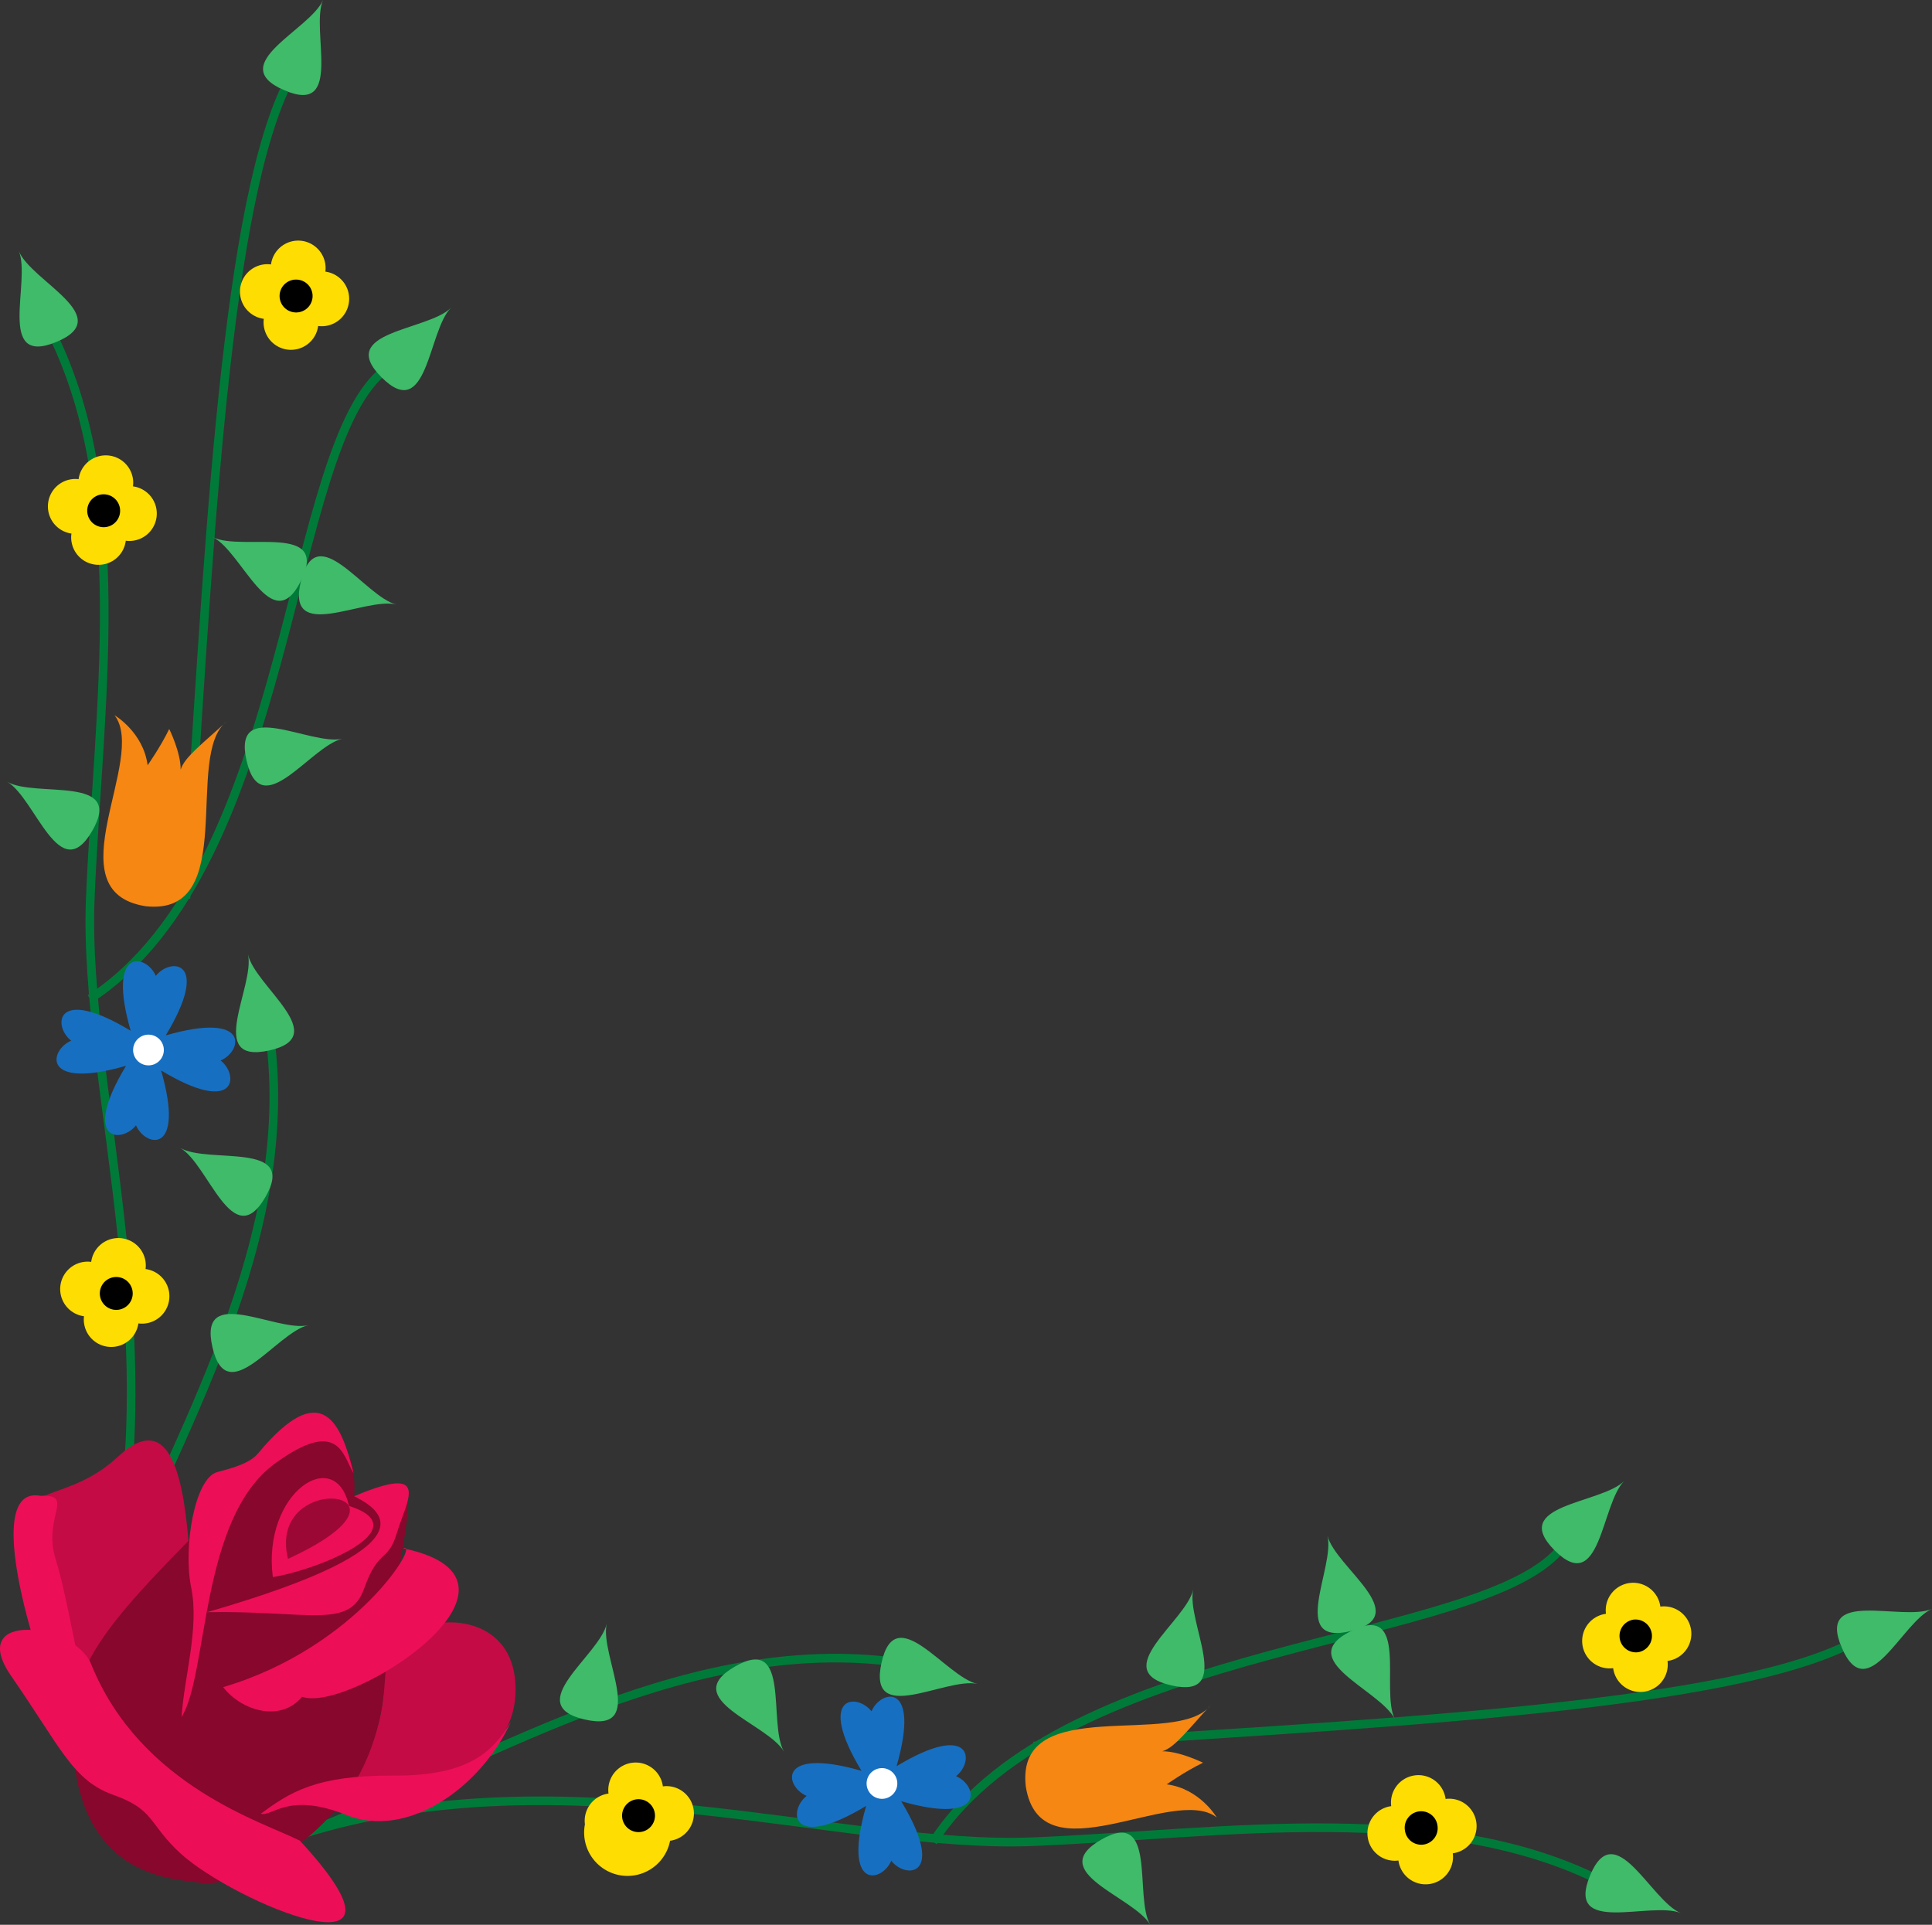 <svg xmlns="http://www.w3.org/2000/svg" width="224.226" height="223.395"><rect width="100%" height="100%" fill="#333333" stroke="none"/><path fill="none" stroke="#007a38" d="M11.355 189.176c9.582-30.508-1.781-62.778-.879-84.848.902-22.074 5.059-47.637-4.941-66.637"/><path fill="none" stroke="#007a38" d="M11.355 189.176c7.71-20.164 22.887-43.371 20.086-67.953"/><path fill="#fedd03" d="M16.062 153.598a3.18 3.18 0 1 0 .832-6.309 3.18 3.18 0 1 0-6.309-.832 3.182 3.182 0 0 0-.836 6.309 3.184 3.184 0 0 0 6.313.832"/><path d="M11.601 149.867a1.908 1.908 0 0 1 2.145-1.64 1.909 1.909 0 1 1-2.145 1.64"/><path fill="#3fbb6a" d="M28.785 110.785c.812 3.711 9.867 9.508 2.445 11.137-7.426 1.625-1.633-7.426-2.445-11.137"/><path fill="none" stroke="#007a38" d="M10.453 115.926c23.742-15.52 22.668-64.586 34.39-73.121"/><path fill="none" stroke="#007a38" d="M21.578 104.281c2.57-38.492 4.28-78.11 11.402-93.812"/><path fill="#3fbb6a" d="M35.765 153.809c-3.703.847-9.414 9.953-11.11 2.546-1.698-7.41 7.407-1.699 11.11-2.546M20.93 133.238c3.288 1.903 13.671-.87 9.866 5.707-3.804 6.578-6.578-3.804-9.867-5.707M45.996 70.16c-3.692-.918-12.903 4.621-11.063-2.754 1.836-7.375 7.371 1.836 11.063 2.754m6.339-34.433c-2.683 2.687-2.671 13.437-8.05 8.07-5.383-5.371 5.367-5.383 8.05-8.07M2.187 29.152c1.45 3.512 11.371 7.637 4.348 10.54-7.028 2.898-2.899-7.028-4.348-10.54M37.492 0c-1.504 3.488 2.468 13.477-4.512 10.469C26.003 7.46 35.988 3.489 37.492 0"/><path fill="#3fbb6a" d="M24.714 62.352c3.407 1.683 13.586-1.758 10.22 5.054-3.372 6.813-6.813-3.37-10.22-5.054"/><path fill="#f68712" d="M13.296 83.012c3.871 5.05-7.25 20.476 3.621 22.168 10.942 1.195 4.344-17.582 9.399-21.453-2.875 2.644-4.902 4.144-5.348 5.597.016-2.015-1.328-4.715-1.328-4.715-1.039 2.133-2.508 4.207-2.508 4.207-.5-3.847-3.836-5.804-3.836-5.804"/><path fill="#176fc1" d="M14.628 123.7c-5.3 8.777-.546 9.077 1.157 6.905 1.082 2.54 5.75 3.485 2.914-6.367 8.777 5.301 9.078.547 6.906-1.156 2.539-1.078 3.484-5.75-6.367-2.914 5.3-8.773.547-9.078-1.156-6.906-1.083-2.54-5.75-3.485-2.915 6.37-8.777-5.304-9.078-.55-6.906 1.153-2.543 1.082-3.484 5.75 6.367 2.914"/><path fill="#fff" d="M19 122.098a1.782 1.782 0 1 1-3.535-.464 1.782 1.782 0 0 1 3.534.464"/><path fill="#fedd03" d="M14.597 62.758a3.182 3.182 0 1 0 .836-6.309 3.178 3.178 0 0 0-2.734-3.57 3.18 3.18 0 0 0-3.575 2.734 3.184 3.184 0 0 0-.832 6.313 3.18 3.18 0 1 0 6.305.832"/><path d="M10.14 59.027a1.907 1.907 0 0 1 2.145-1.64 1.909 1.909 0 1 1-2.145 1.64"/><path fill="#fedd03" d="M36.925 37.836a3.181 3.181 0 0 0 3.57-2.738 3.176 3.176 0 0 0-2.734-3.57 3.187 3.187 0 0 0-2.738-3.575 3.184 3.184 0 0 0-3.57 2.738 3.185 3.185 0 0 0-3.575 2.739 3.187 3.187 0 0 0 2.739 3.574 3.184 3.184 0 0 0 2.738 3.57 3.184 3.184 0 0 0 3.57-2.738"/><path d="M32.464 34.105a1.91 1.91 0 0 1 2.145-1.64 1.907 1.907 0 1 1-.5 3.781 1.912 1.912 0 0 1-1.645-2.14"/><path fill="#3fbb6a" d="M.832 90.734c3.289 1.903 13.671-.87 9.867 5.707C6.89 103.02 4.12 92.637.832 90.734m38.898-4.992c-3.707.848-9.418 9.953-11.113 2.543-1.696-7.406 7.406-1.695 11.113-2.543"/><path fill="none" stroke="#007a38" d="M35.05 212.871c30.504-9.586 62.774 1.781 84.848.879 22.07-.902 47.637-5.059 66.637 4.941"/><path fill="none" stroke="#007a38" d="M35.05 212.871c20.16-7.71 43.371-22.887 67.95-20.086"/><path fill="#fedd03" d="M70.624 208.164a3.181 3.181 0 0 1 6.31-.836 3.185 3.185 0 0 1 3.573 2.738 3.187 3.187 0 0 1-2.738 3.575 3.184 3.184 0 0 1-9.883-1.906 3.184 3.184 0 0 1 2.738-3.57"/><path d="M74.355 212.621a1.909 1.909 0 1 0-2.14-1.64 1.903 1.903 0 0 0 2.14 1.64"/><path fill="#3fbb6a" d="M113.44 195.438c-3.71-.813-9.507-9.864-11.136-2.442-1.629 7.426 7.426 1.629 11.137 2.442"/><path fill="none" stroke="#007a38" d="M108.3 213.77c15.52-23.739 64.582-22.668 73.121-34.387"/><path fill="none" stroke="#007a38" d="M119.94 202.648c38.497-2.574 78.114-4.285 93.817-11.406"/><path fill="#3fbb6a" d="M70.414 188.46c-.848 3.704-9.954 9.415-2.543 11.11 7.406 1.696 1.695-7.406 2.543-11.11m20.574 14.837c-1.903-3.29.87-13.676-5.707-9.867-6.582 3.804 3.804 6.578 5.707 9.867m63.074-25.067c.922 3.688-4.617 12.899 2.758 11.063 7.375-1.836-1.836-7.375-2.758-11.063m34.438-6.34c-2.692 2.684-13.438 2.673-8.07 8.051 5.366 5.38 5.378-5.367 8.07-8.05m6.574 50.149c-3.512-1.45-7.64-11.376-10.54-4.349-2.898 7.024 7.028 2.899 10.54 4.348m29.152-35.305c-3.488 1.504-13.477-2.472-10.469 4.508 3.004 6.98 6.98-3.004 10.469-4.508"/><path fill="#3fbb6a" d="M161.874 199.512c-1.683-3.407 1.758-13.59-5.054-10.219-6.813 3.367 3.37 6.812 5.054 10.219"/><path fill="#f68712" d="M141.21 210.93c-5.05-3.871-20.476 7.25-22.164-3.625-1.195-10.938 17.582-4.344 21.453-9.395-2.648 2.871-4.144 4.902-5.597 5.348 2.015-.016 4.715 1.328 4.715 1.328-2.133 1.035-4.207 2.508-4.207 2.508 3.847.5 5.8 3.836 5.8 3.836"/><path fill="#176fc1" d="M100.527 209.594c-8.778 5.3-9.082.547-6.91-1.156-2.54-1.079-3.485-5.747 6.37-2.91-5.3-8.778-.546-9.083 1.157-6.91 1.078-2.54 5.746-3.481 2.91 6.37 8.777-5.3 9.078-.547 6.906 1.157 2.543 1.078 3.489 5.746-6.367 2.91 5.301 8.78.547 9.082-1.156 6.91-1.078 2.539-5.746 3.484-2.91-6.371"/><path fill="#fff" d="M102.124 205.227a1.782 1.782 0 1 0 .472 3.533 1.782 1.782 0 0 0-.472-3.533"/><path fill="#fedd03" d="M161.464 209.625a3.181 3.181 0 0 1 2.739-3.57 3.176 3.176 0 0 1 3.57 2.734 3.181 3.181 0 1 1 .836 6.309 3.181 3.181 0 1 1-6.309.836 3.179 3.179 0 0 1-3.57-2.739 3.178 3.178 0 0 1 2.734-3.57"/><path d="M165.199 214.086a1.915 1.915 0 0 0 1.64-2.145 1.91 1.91 0 1 0-3.785.5 1.91 1.91 0 0 0 2.145 1.645"/><path fill="#fedd03" d="M186.386 187.3a3.188 3.188 0 0 1 2.738-3.573 3.185 3.185 0 0 1 3.575 2.738 3.181 3.181 0 1 1 .832 6.308 3.182 3.182 0 0 1-6.309.836 3.181 3.181 0 0 1-3.57-2.738 3.18 3.18 0 0 1 2.734-3.57"/><path d="M190.12 191.758a1.91 1.91 0 0 0-.504-3.785 1.909 1.909 0 0 0 .505 3.785"/><path fill="#3fbb6a" d="M133.492 223.395c-1.903-3.29.87-13.672-5.711-9.868-6.578 3.805 3.808 6.578 5.71 9.868m4.993-38.899c-.852 3.703-9.953 9.414-2.547 11.113 7.41 1.696 1.695-7.41 2.547-11.113"/><path fill="#c40b46" d="M21.867 178.785c-.684-8.172-2.438-15.043-8.164-9.726-5.73 5.316-11.075 3.14-11.649 8.52-.574 5.378 7.207 20.644 7.977 23.233.77 2.594 13.797 1.403 11.836-22.027"/><path fill="#ed0e58" d="M4.707 173.61c-7.586-1.438.683 23.011 3.18 27.042 2.5 4.036 4.741 5.25 2.945-.8-1.793-6.047-2.887-14.114-4.391-18.946-1.508-4.836 2.332-7.492-1.734-7.297"/><path fill="#c40b46" d="M34.843 208.133c4.703.992 10.207-4.836 9.692-14.375-.34-6.32 15.328-9.031 15.3 2.332-.027 11.36-16.253 12.488-24.992 12.043"/><path fill="#88072c" d="M41.105 173.656c.41-7.136-2.984-11.265-17.445 3.367C10.8 190.035 6.476 194.926 8.98 206.77c2.5 11.84 12.39 11.292 14.566 11.804 2.176.512 19.844-4.297 21.118-23.41 1.273-19.11 6.906-25.48-3.56-21.508"/><path fill="#ed0e58" d="M31.664 183.04c5.25-.837 17.058-5.642 8.832-8.263-1.54-7.136-10.086-1.562-8.832 8.262"/><path fill="#9c0835" d="M33.421 180.926c-2.562-10.594 17.38-7.977 0 0"/><path fill="#ed0e58" d="M41.039 171c-1.41-5.73-3.625-11.277-11.047-2.363-.957 1.152-2.688 1.664-4.766 2.21-2.617.684-4 8.708-3.035 13.415.96 4.703-.828 10.37-1.117 15.011 3.105-4.898 2.097-23.015 10.808-29.39 7.489-5.477 7.907-.899 9.157 1.117m5.765 8.703c2.047-.894-5.344 11.496-20.898 16.11 2.02 2.656 6.597 4.19 9.156 1.117 5.508 1.984 29.477-13.52 11.742-17.227"/><path fill="#ed0e58" d="M24.046 187.11c11.875-.2 16.52 2.038 18.211-2.731 1.696-4.77 2.754-2.914 3.84-6.563 1.086-3.648 4.063-8.003-4.992-4.16 2.977 1.504 9.922 5.664-17.059 13.453m35.246 12.754c-3.707 7.973-12.253 13.547-19.07 10.797-6.82-2.75-8.676.262-9.957-.156 3.328-2.434 6.336-4.484 15.395-4.422 9.058.059 11.62-3.016 13.632-6.219"/><path fill="#ed0e58" d="M34.812 213.64c-4.098-2.113-18.504-6.3-24.238-20.507-1.918-4.758-14.598-6.301-9.282 1.379 5.86 8.468 7.141 12.129 11.91 13.824 4.77 1.691 4.036 3.36 7.72 6.75 6.202 5.715 29.452 15.418 13.89-1.445"/></svg>
